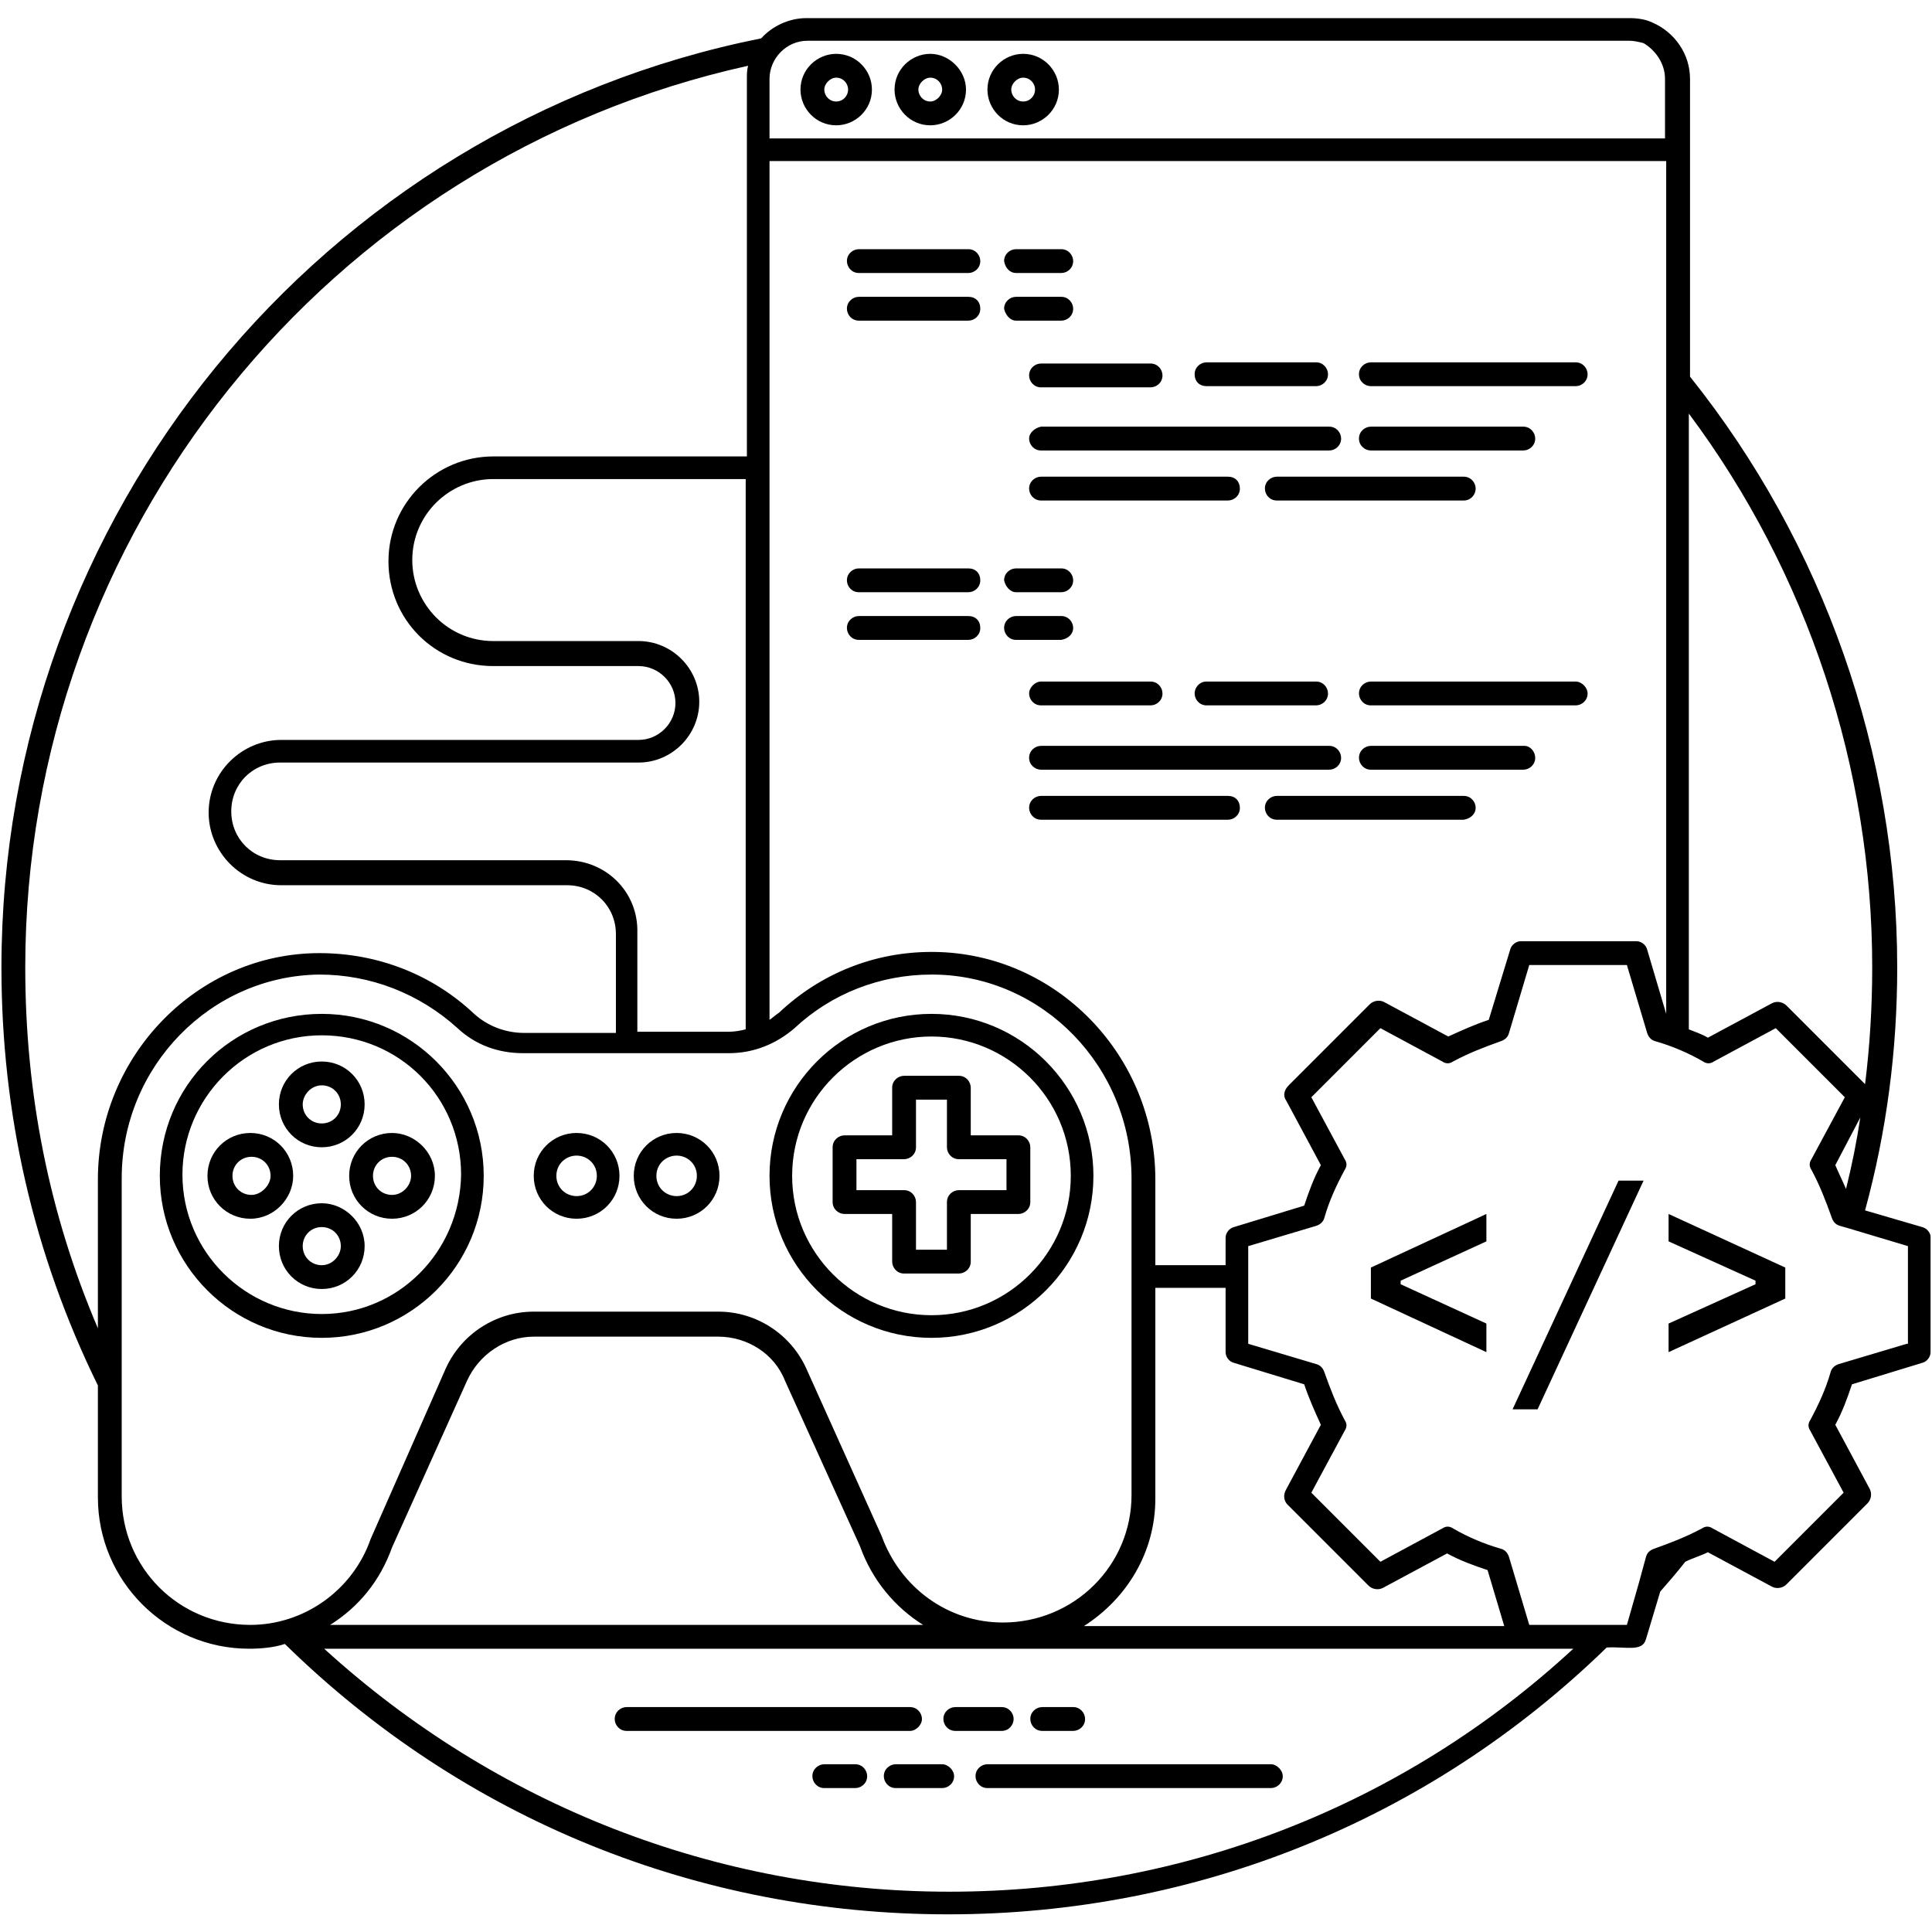 <svg xmlns="http://www.w3.org/2000/svg" xmlns:xlink="http://www.w3.org/1999/xlink" width="1080" zoomAndPan="magnify" viewBox="0 0 810 810" height="1080" preserveAspectRatio="xMidYMid meet" version="1.2"><defs><clipPath id="0be2bbde0a"><path d="M 0 7.594 L 810 7.594 L 810 802.594 L 0 802.594 Z M 0 7.594 "/></clipPath></defs><g id="f5e2a119cf"><path style=" stroke:none;fill-rule:nonzero;fill:#000000;fill-opacity:1;" d="M 386.527 720.695 C 386.527 718.199 384.531 715.703 381.535 715.703 L 262.711 715.703 C 260.215 715.703 257.719 717.699 257.719 720.695 C 257.719 723.195 259.719 725.691 262.711 725.691 L 381.535 725.691 C 384.031 725.691 386.527 723.195 386.527 720.695 Z M 386.527 720.695 "/><path style=" stroke:none;fill-rule:nonzero;fill:#000000;fill-opacity:1;" d="M 424.969 720.695 C 424.969 718.199 422.973 715.703 419.977 715.703 L 400.508 715.703 C 398.012 715.703 395.516 717.699 395.516 720.695 C 395.516 723.195 397.512 725.691 400.508 725.691 L 419.977 725.691 C 422.973 725.691 424.969 723.195 424.969 720.695 Z M 424.969 720.695 "/><path style=" stroke:none;fill-rule:nonzero;fill:#000000;fill-opacity:1;" d="M 436.953 725.691 L 449.934 725.691 C 452.43 725.691 454.926 723.691 454.926 720.695 C 454.926 718.199 452.93 715.703 449.934 715.703 L 436.953 715.703 C 434.457 715.703 431.961 717.699 431.961 720.695 C 431.961 723.195 433.957 725.691 436.953 725.691 Z M 436.953 725.691 "/><path style=" stroke:none;fill-rule:nonzero;fill:#000000;fill-opacity:1;" d="M 532.809 739.672 L 413.988 739.672 C 411.492 739.672 408.992 741.672 408.992 744.668 C 408.992 747.164 410.992 749.66 413.988 749.66 L 532.809 749.66 C 535.305 749.66 537.801 747.664 537.801 744.668 C 537.801 742.168 535.305 739.672 532.809 739.672 Z M 532.809 739.672 "/><path style=" stroke:none;fill-rule:nonzero;fill:#000000;fill-opacity:1;" d="M 395.016 739.672 L 375.543 739.672 C 373.047 739.672 370.551 741.672 370.551 744.668 C 370.551 747.164 372.547 749.66 375.543 749.66 L 395.016 749.66 C 397.512 749.66 400.008 747.664 400.008 744.668 C 400.008 742.168 397.512 739.672 395.016 739.672 Z M 395.016 739.672 "/><path style=" stroke:none;fill-rule:nonzero;fill:#000000;fill-opacity:1;" d="M 358.57 739.672 L 345.59 739.672 C 343.094 739.672 340.598 741.672 340.598 744.668 C 340.598 747.164 342.594 749.66 345.59 749.66 L 358.57 749.66 C 361.066 749.66 363.562 747.664 363.562 744.668 C 363.562 742.168 361.566 739.672 358.57 739.672 Z M 358.57 739.672 "/><path style=" stroke:none;fill-rule:nonzero;fill:#000000;fill-opacity:1;" d="M 202.801 492.984 C 202.801 455.531 172.348 425.07 134.902 425.07 C 97.461 425.07 67.004 455.031 67.004 492.984 C 67.004 530.438 97.461 560.898 134.902 560.898 C 172.348 560.898 202.801 530.438 202.801 492.984 Z M 134.902 550.91 C 102.953 550.91 76.492 524.941 76.492 492.484 C 76.492 460.523 102.453 434.059 134.902 434.059 C 167.355 434.059 193.316 460.023 193.316 492.484 C 192.816 524.941 166.855 550.91 134.902 550.91 Z M 134.902 550.91 "/><path style=" stroke:none;fill-rule:nonzero;fill:#000000;fill-opacity:1;" d="M 134.902 481 C 144.887 481 152.875 473.008 152.875 463.02 C 152.875 453.035 144.887 445.043 134.902 445.043 C 124.918 445.043 116.93 453.035 116.93 463.02 C 116.93 473.008 124.918 481 134.902 481 Z M 134.902 455.031 C 139.398 455.031 142.891 458.527 142.891 463.02 C 142.891 467.516 139.398 471.012 134.902 471.012 C 130.41 471.012 126.914 467.516 126.914 463.02 C 126.914 459.027 130.41 455.031 134.902 455.031 Z M 134.902 455.031 "/><path style=" stroke:none;fill-rule:nonzero;fill:#000000;fill-opacity:1;" d="M 134.902 504.469 C 124.918 504.469 116.93 512.457 116.93 522.445 C 116.93 532.434 124.918 540.422 134.902 540.422 C 144.887 540.422 152.875 532.434 152.875 522.445 C 152.875 512.457 144.391 504.469 134.902 504.469 Z M 134.902 530.438 C 130.41 530.438 126.914 526.941 126.914 522.445 C 126.914 517.953 130.41 514.457 134.902 514.457 C 139.398 514.457 142.891 517.953 142.891 522.445 C 142.891 526.441 139.398 530.438 134.902 530.438 Z M 134.902 530.438 "/><path style=" stroke:none;fill-rule:nonzero;fill:#000000;fill-opacity:1;" d="M 164.359 475.004 C 154.375 475.004 146.387 482.996 146.387 492.984 C 146.387 502.969 154.375 510.961 164.359 510.961 C 174.344 510.961 182.332 502.969 182.332 492.984 C 182.332 482.996 173.844 475.004 164.359 475.004 Z M 164.359 500.973 C 159.867 500.973 156.371 497.477 156.371 492.984 C 156.371 488.488 159.867 484.992 164.359 484.992 C 168.852 484.992 172.348 488.488 172.348 492.984 C 172.348 496.977 168.852 500.973 164.359 500.973 Z M 164.359 500.973 "/><path style=" stroke:none;fill-rule:nonzero;fill:#000000;fill-opacity:1;" d="M 122.922 492.984 C 122.922 482.996 114.934 475.004 104.949 475.004 C 94.965 475.004 86.977 482.996 86.977 492.984 C 86.977 502.969 94.965 510.961 104.949 510.961 C 114.934 510.961 122.922 502.473 122.922 492.984 Z M 105.449 500.973 C 100.953 500.973 97.461 497.477 97.461 492.984 C 97.461 488.488 100.953 484.992 105.449 484.992 C 109.941 484.992 113.438 488.488 113.438 492.984 C 113.438 496.977 109.441 500.973 105.449 500.973 Z M 105.449 500.973 "/><path style=" stroke:none;fill-rule:nonzero;fill:#000000;fill-opacity:1;" d="M 390.523 560.898 C 427.965 560.898 458.422 530.438 458.422 492.984 C 458.422 455.531 427.965 425.07 390.523 425.07 C 353.078 425.07 322.625 455.531 322.625 492.984 C 322.625 530.438 353.078 560.898 390.523 560.898 Z M 390.523 434.559 C 422.473 434.559 448.934 460.523 448.934 492.984 C 448.934 524.941 422.973 551.41 390.523 551.41 C 358.57 551.41 332.109 525.441 332.109 492.984 C 332.109 460.523 358.57 434.559 390.523 434.559 Z M 390.523 434.559 "/><path style=" stroke:none;fill-rule:nonzero;fill:#000000;fill-opacity:1;" d="M 354.074 508.965 L 374.047 508.965 L 374.047 528.938 C 374.047 531.434 376.043 533.934 379.039 533.934 L 402.004 533.934 C 404.5 533.934 406.996 531.934 406.996 528.938 L 406.996 508.965 L 426.969 508.965 C 429.465 508.965 431.961 506.965 431.961 503.969 L 431.961 481 C 431.961 478.5 429.961 476.004 426.969 476.004 L 406.996 476.004 L 406.996 456.031 C 406.996 453.531 405 451.035 402.004 451.035 L 379.039 451.035 C 376.543 451.035 374.047 453.035 374.047 456.031 L 374.047 476.004 L 354.074 476.004 C 351.578 476.004 349.082 478.004 349.082 481 L 349.082 503.969 C 349.082 506.965 351.578 508.965 354.074 508.965 Z M 359.07 485.992 L 379.039 485.992 C 381.535 485.992 384.031 483.996 384.031 481 L 384.031 461.023 L 397.012 461.023 L 397.012 481 C 397.012 483.496 399.008 485.992 402.004 485.992 L 421.977 485.992 L 421.977 498.977 L 402.004 498.977 C 399.508 498.977 397.012 500.973 397.012 503.969 L 397.012 523.945 L 384.031 523.945 L 384.031 503.969 C 384.031 501.473 382.035 498.977 379.039 498.977 L 359.07 498.977 Z M 359.07 485.992 "/><path style=" stroke:none;fill-rule:nonzero;fill:#000000;fill-opacity:1;" d="M 283.68 510.961 C 293.668 510.961 301.656 502.969 301.656 492.984 C 301.656 482.996 293.668 475.004 283.68 475.004 C 273.695 475.004 265.707 482.996 265.707 492.984 C 265.707 502.969 273.695 510.961 283.68 510.961 Z M 283.68 484.492 C 288.176 484.492 292.168 487.988 292.168 492.984 C 292.168 497.477 288.672 501.473 283.68 501.473 C 279.188 501.473 275.195 497.977 275.195 492.984 C 275.195 487.988 279.188 484.492 283.68 484.492 Z M 283.68 484.492 "/><path style=" stroke:none;fill-rule:nonzero;fill:#000000;fill-opacity:1;" d="M 241.742 510.961 C 251.73 510.961 259.719 502.969 259.719 492.984 C 259.719 482.996 251.73 475.004 241.742 475.004 C 231.758 475.004 223.77 482.996 223.77 492.984 C 223.77 502.969 231.758 510.961 241.742 510.961 Z M 241.742 484.492 C 246.238 484.492 250.23 487.988 250.23 492.984 C 250.23 497.477 246.738 501.473 241.742 501.473 C 237.25 501.473 233.258 497.977 233.258 492.984 C 233.258 487.988 237.25 484.492 241.742 484.492 Z M 241.742 484.492 "/><path style=" stroke:none;fill-rule:nonzero;fill:#000000;fill-opacity:1;" d="M 350.582 22.574 C 342.594 22.574 335.605 29.066 335.605 37.555 C 335.605 45.547 342.094 52.539 350.582 52.539 C 358.57 52.539 365.559 46.047 365.559 37.555 C 365.559 29.566 359.07 22.574 350.582 22.574 Z M 350.582 42.551 C 347.586 42.551 345.59 40.055 345.59 37.555 C 345.59 35.059 348.086 32.562 350.582 32.562 C 353.578 32.562 355.574 35.059 355.574 37.555 C 355.574 40.055 353.578 42.551 350.582 42.551 Z M 350.582 42.551 "/><path style=" stroke:none;fill-rule:nonzero;fill:#000000;fill-opacity:1;" d="M 390.023 22.574 C 382.035 22.574 375.043 29.066 375.043 37.555 C 375.043 45.547 381.535 52.539 390.023 52.539 C 398.012 52.539 405 46.047 405 37.555 C 405 29.566 398.012 22.574 390.023 22.574 Z M 390.023 42.551 C 387.027 42.551 385.031 40.055 385.031 37.555 C 385.031 35.059 387.527 32.562 390.023 32.562 C 393.02 32.562 395.016 35.059 395.016 37.555 C 395.016 40.055 392.52 42.551 390.023 42.551 Z M 390.023 42.551 "/><path style=" stroke:none;fill-rule:nonzero;fill:#000000;fill-opacity:1;" d="M 428.965 22.574 C 420.977 22.574 413.988 29.066 413.988 37.555 C 413.988 45.547 420.477 52.539 428.965 52.539 C 436.953 52.539 443.941 46.047 443.941 37.555 C 443.941 29.566 437.453 22.574 428.965 22.574 Z M 428.965 42.551 C 425.969 42.551 423.973 40.055 423.973 37.555 C 423.973 35.059 426.469 32.562 428.965 32.562 C 431.961 32.562 433.957 35.059 433.957 37.555 C 433.957 40.055 431.961 42.551 428.965 42.551 Z M 428.965 42.551 "/><g clip-rule="nonzero" clip-path="url(#0be2bbde0a)"><path style=" stroke:none;fill-rule:nonzero;fill:#000000;fill-opacity:1;" d="M 805.902 514.457 L 781.938 507.465 C 790.922 474.508 795.418 440.551 795.418 405.594 C 795.418 315.707 764.465 227.816 708.547 157.906 L 708.547 33.062 C 708.547 22.574 702.055 13.586 693.07 9.59 C 690.074 8.094 686.578 7.594 683.086 7.594 L 338.102 7.594 C 330.609 7.594 323.621 11.09 319.129 16.082 C 134.402 53.035 0.605 216.332 0.605 405.594 C 0.605 467.016 14.086 525.941 41.043 580.871 L 41.043 627.812 C 41.043 662.77 69.5 691.234 104.449 691.234 C 109.441 691.234 114.934 690.734 119.426 689.238 C 194.316 762.645 292.668 802.594 397.512 802.594 C 501.355 802.594 599.211 763.145 673.598 690.734 C 681.586 690.234 688.578 692.73 690.074 687.238 L 696.066 667.266 C 699.559 663.27 703.055 659.273 706.551 654.781 C 709.547 653.281 713.039 652.281 716.035 650.785 L 742.996 665.266 C 744.992 666.266 747.488 665.766 748.984 664.27 L 782.934 630.309 C 784.434 628.812 784.934 626.316 783.934 624.316 L 769.457 597.352 C 772.449 591.859 774.449 586.367 776.445 580.375 L 805.902 571.383 C 807.898 570.887 809.395 568.887 809.395 566.891 L 809.395 518.453 C 809.395 516.953 807.898 514.957 805.902 514.457 Z M 769.457 488.488 L 779.941 468.516 C 778.441 478.5 776.445 488.488 773.949 498.477 C 772.449 494.98 770.953 491.984 769.457 488.488 Z M 784.934 405.594 C 784.934 422.074 783.934 438.551 781.938 454.531 L 748.984 421.574 C 747.488 420.074 744.992 419.574 742.996 420.574 L 716.035 435.055 C 713.539 433.559 710.543 432.559 708.047 431.559 L 708.047 173.387 C 757.973 240.301 784.934 322.199 784.934 405.594 Z M 539.301 461.523 L 553.777 488.488 C 550.781 493.98 548.785 499.477 546.789 505.469 L 517.332 514.457 C 515.336 514.957 513.836 516.953 513.836 518.949 L 513.836 530.438 L 484.383 530.438 L 484.383 494.48 C 484.383 442.547 442.941 399.602 391.52 399.102 C 391.02 399.102 391.02 399.102 390.523 399.102 C 366.559 399.102 344.09 408.09 326.617 424.57 C 325.121 425.566 324.121 426.566 322.625 427.566 L 322.625 67.52 L 698.562 67.52 L 698.562 425.07 L 690.574 398.102 C 690.074 396.105 688.078 394.605 686.078 394.605 L 637.652 394.605 C 635.656 394.605 633.66 396.105 633.16 398.102 L 624.172 427.566 C 618.18 429.562 612.691 432.059 607.199 434.559 L 580.238 420.074 C 578.242 419.078 575.746 419.574 574.246 421.074 L 540.297 455.031 C 538.301 457.027 537.801 459.523 539.301 461.523 Z M 539.797 630.809 L 573.746 664.766 C 575.246 666.266 577.742 666.766 579.738 665.766 L 606.699 651.285 C 612.191 654.281 617.684 656.277 623.672 658.273 L 630.664 681.746 L 454.426 681.746 C 472.398 670.262 484.383 650.785 484.383 628.312 L 484.383 539.926 L 513.836 539.926 L 513.836 566.891 C 513.836 568.887 515.336 570.887 517.332 571.383 L 546.789 580.375 C 548.785 586.367 551.281 591.859 553.777 597.352 L 539.301 624.316 C 537.801 626.816 538.301 629.312 539.797 630.809 Z M 237.25 360.648 L 117.43 360.648 C 105.945 360.648 96.961 351.66 96.961 340.176 C 96.961 328.691 105.945 319.703 117.43 319.703 L 267.707 319.703 C 281.684 319.703 293.168 308.215 293.168 294.234 C 293.168 280.25 281.684 268.766 267.707 268.766 L 206.797 268.766 C 187.824 268.766 172.848 253.285 172.848 234.809 C 172.848 215.832 188.324 200.852 206.797 200.852 L 312.637 200.852 L 312.637 431.559 C 310.641 432.059 308.145 432.559 305.648 432.559 L 267.207 432.559 L 267.207 391.109 C 267.707 374.133 254.227 360.648 237.25 360.648 Z M 698.062 33.062 L 698.062 58.031 L 322.625 58.031 L 322.625 33.062 C 322.625 24.574 329.613 17.082 338.598 17.082 L 683.086 17.082 C 685.082 17.082 687.078 17.582 689.074 18.082 C 694.066 21.078 698.062 26.57 698.062 33.062 Z M 10.59 405.594 C 10.59 223.82 137.398 66.52 313.637 27.57 C 313.137 29.566 313.137 31.062 313.137 33.062 L 313.137 191.363 L 206.797 191.363 C 182.832 191.363 162.863 210.84 162.863 235.309 C 162.863 259.777 182.332 279.254 206.797 279.254 L 267.707 279.254 C 276.191 279.254 283.184 286.242 283.184 294.734 C 283.184 303.223 276.191 310.215 267.707 310.215 L 117.93 310.215 C 101.453 310.215 87.473 323.695 87.473 340.676 C 87.473 357.152 100.953 371.137 117.93 371.137 L 237.75 371.137 C 249.234 371.137 258.219 380.125 258.219 391.609 L 258.219 433.059 L 219.777 433.059 C 211.789 433.059 204.301 430.062 198.809 425.07 C 181.336 408.59 158.367 399.602 133.906 399.602 C 82.98 399.602 41.043 442.547 41.043 494.48 L 41.043 556.902 C 20.574 508.965 10.59 458.527 10.59 405.594 Z M 51.027 627.312 L 51.027 493.98 C 51.027 447.039 88.473 409.09 133.906 408.59 C 155.371 408.59 175.844 416.578 191.82 431.062 C 199.309 438.051 208.793 441.547 219.277 441.547 L 305.648 441.547 C 316.133 441.547 325.617 437.555 333.109 431.062 C 348.586 416.578 369.055 408.59 390.523 408.59 C 391.02 408.59 391.02 408.59 391.52 408.59 C 437.453 409.09 474.395 447.539 474.395 493.98 L 474.395 626.816 C 474.395 656.277 450.434 680.246 420.477 680.246 C 397.512 680.246 377.539 665.766 369.555 643.793 L 338.102 573.883 C 331.609 559.398 317.133 549.91 301.156 549.91 L 223.77 549.91 C 207.793 549.91 193.316 559.398 186.824 573.883 L 155.371 645.293 C 147.883 666.766 127.414 681.246 104.949 681.246 C 74.992 681.246 51.027 657.277 51.027 627.312 Z M 387.027 681.246 L 138.398 681.246 C 150.379 673.754 159.367 662.77 164.359 648.789 L 195.812 578.875 C 200.805 567.891 211.789 560.398 223.77 560.398 L 301.156 560.398 C 313.137 560.398 324.621 567.391 329.113 578.875 L 360.566 648.289 C 365.559 662.27 375.043 673.754 387.027 681.246 Z M 135.902 691.234 C 189.32 691.234 591.223 691.234 659.621 691.234 C 588.227 757.152 495.863 793.105 398.012 793.105 C 300.156 793.105 207.793 756.652 135.902 691.234 Z M 799.41 563.395 L 770.953 571.883 C 769.457 572.383 767.957 573.383 767.457 575.379 C 765.461 582.371 762.465 588.863 758.973 595.355 C 757.973 596.852 757.973 598.352 758.973 599.848 L 772.949 625.816 L 743.992 654.781 L 718.031 640.797 C 716.535 639.797 715.035 639.797 713.539 640.797 C 707.047 644.293 700.559 646.789 693.57 649.285 C 692.07 649.785 690.574 650.785 690.074 652.781 L 687.078 663.77 L 682.086 681.246 C 681.086 681.246 639.148 681.246 641.148 681.246 L 632.66 652.781 C 632.16 651.285 631.164 649.785 629.164 649.285 C 622.176 647.289 615.188 644.293 609.195 640.797 C 607.695 639.797 606.199 639.797 604.703 640.797 L 578.742 654.781 L 549.785 625.816 L 563.762 599.848 C 564.762 598.352 564.762 596.852 563.762 595.355 C 560.27 588.863 557.773 582.371 555.277 575.379 C 554.777 573.883 553.777 572.383 551.781 571.883 L 523.324 563.395 L 523.324 522.445 L 551.781 513.957 C 553.277 513.457 554.777 512.457 555.277 510.461 C 557.273 503.469 560.27 496.977 563.762 490.484 C 564.762 488.988 564.762 487.488 563.762 485.992 L 549.785 460.023 L 578.742 431.062 L 604.703 445.043 C 606.199 446.043 607.695 446.043 609.195 445.043 C 615.684 441.547 622.176 439.051 629.164 436.555 C 630.664 436.055 632.16 435.055 632.66 433.059 L 641.148 404.594 L 682.086 404.594 L 690.574 433.059 C 691.074 434.559 692.07 436.055 694.066 436.555 C 701.059 438.551 708.047 441.547 714.039 445.043 C 715.535 446.043 717.035 446.043 718.531 445.043 L 744.492 431.062 L 773.449 460.023 L 759.469 485.992 C 758.473 487.488 758.473 488.988 759.469 490.484 C 762.965 496.977 765.461 503.469 767.957 510.461 C 768.457 511.961 769.457 513.457 771.453 513.957 L 774.945 514.957 L 799.91 522.445 L 799.91 563.395 Z M 799.41 563.395 "/></g><path style=" stroke:none;fill-rule:nonzero;fill:#000000;fill-opacity:1;" d="M 406 104.473 L 360.066 104.473 C 357.57 104.473 355.074 106.469 355.074 109.465 C 355.074 111.961 357.07 114.461 360.066 114.461 L 406 114.461 C 408.496 114.461 410.992 112.461 410.992 109.465 C 410.992 106.969 408.992 104.473 406 104.473 Z M 406 104.473 "/><path style=" stroke:none;fill-rule:nonzero;fill:#000000;fill-opacity:1;" d="M 425.969 114.461 L 444.941 114.461 C 447.438 114.461 449.934 112.461 449.934 109.465 C 449.934 106.969 447.938 104.473 444.941 104.473 L 425.969 104.473 C 423.473 104.473 420.977 106.469 420.977 109.465 C 421.477 112.461 423.473 114.461 425.969 114.461 Z M 425.969 114.461 "/><path style=" stroke:none;fill-rule:nonzero;fill:#000000;fill-opacity:1;" d="M 406 124.445 L 360.066 124.445 C 357.57 124.445 355.074 126.445 355.074 129.441 C 355.074 131.938 357.07 134.434 360.066 134.434 L 406 134.434 C 408.496 134.434 410.992 132.438 410.992 129.441 C 410.992 126.445 408.992 124.445 406 124.445 Z M 406 124.445 "/><path style=" stroke:none;fill-rule:nonzero;fill:#000000;fill-opacity:1;" d="M 425.969 134.434 L 444.941 134.434 C 447.438 134.434 449.934 132.438 449.934 129.441 C 449.934 126.945 447.938 124.445 444.941 124.445 L 425.969 124.445 C 423.473 124.445 420.977 126.445 420.977 129.441 C 421.477 131.938 423.473 134.434 425.969 134.434 Z M 425.969 134.434 "/><path style=" stroke:none;fill-rule:nonzero;fill:#000000;fill-opacity:1;" d="M 431.461 157.406 C 431.461 159.902 433.457 162.398 436.453 162.398 L 482.383 162.398 C 484.879 162.398 487.375 160.402 487.375 157.406 C 487.375 154.91 485.379 152.41 482.383 152.41 L 436.453 152.41 C 433.957 152.41 431.461 154.41 431.461 157.406 Z M 431.461 157.406 "/><path style=" stroke:none;fill-rule:nonzero;fill:#000000;fill-opacity:1;" d="M 505.848 161.898 L 551.781 161.898 C 554.277 161.898 556.773 159.902 556.773 156.906 C 556.773 154.41 554.777 151.914 551.781 151.914 L 505.848 151.914 C 503.352 151.914 500.855 153.91 500.855 156.906 C 500.855 159.902 502.855 161.898 505.848 161.898 Z M 505.848 161.898 "/><path style=" stroke:none;fill-rule:nonzero;fill:#000000;fill-opacity:1;" d="M 574.746 161.898 L 660.617 161.898 C 663.113 161.898 665.609 159.902 665.609 156.906 C 665.609 154.41 663.613 151.914 660.617 151.914 L 574.746 151.914 C 572.25 151.914 569.754 153.91 569.754 156.906 C 569.754 159.902 572.25 161.898 574.746 161.898 Z M 574.746 161.898 "/><path style=" stroke:none;fill-rule:nonzero;fill:#000000;fill-opacity:1;" d="M 431.461 183.871 C 431.461 186.367 433.457 188.867 436.453 188.867 L 557.273 188.867 C 559.77 188.867 562.266 186.867 562.266 183.871 C 562.266 181.375 560.27 178.879 557.273 178.879 L 436.453 178.879 C 433.957 179.379 431.461 181.375 431.461 183.871 Z M 431.461 183.871 "/><path style=" stroke:none;fill-rule:nonzero;fill:#000000;fill-opacity:1;" d="M 574.746 188.867 L 638.652 188.867 C 641.148 188.867 643.645 186.867 643.645 183.871 C 643.645 181.375 641.645 178.879 638.652 178.879 L 574.746 178.879 C 572.25 178.879 569.754 180.875 569.754 183.871 C 569.754 186.867 572.25 188.867 574.746 188.867 Z M 574.746 188.867 "/><path style=" stroke:none;fill-rule:nonzero;fill:#000000;fill-opacity:1;" d="M 514.836 199.852 L 436.453 199.852 C 433.957 199.852 431.461 201.848 431.461 204.844 C 431.461 207.344 433.457 209.84 436.453 209.84 L 514.836 209.84 C 517.332 209.84 519.828 207.844 519.828 204.844 C 519.828 201.848 517.832 199.852 514.836 199.852 Z M 514.836 199.852 "/><path style=" stroke:none;fill-rule:nonzero;fill:#000000;fill-opacity:1;" d="M 618.68 204.844 C 618.68 202.348 616.684 199.852 613.688 199.852 L 535.305 199.852 C 532.809 199.852 530.312 201.848 530.312 204.844 C 530.312 207.344 532.309 209.84 535.305 209.84 L 613.688 209.84 C 616.684 209.84 618.68 207.344 618.68 204.844 Z M 618.68 204.844 "/><path style=" stroke:none;fill-rule:nonzero;fill:#000000;fill-opacity:1;" d="M 406 238.305 L 360.066 238.305 C 357.57 238.305 355.074 240.301 355.074 243.297 C 355.074 245.793 357.07 248.289 360.066 248.289 L 406 248.289 C 408.496 248.289 410.992 246.293 410.992 243.297 C 410.992 240.301 408.992 238.305 406 238.305 Z M 406 238.305 "/><path style=" stroke:none;fill-rule:nonzero;fill:#000000;fill-opacity:1;" d="M 425.969 248.289 L 444.941 248.289 C 447.438 248.289 449.934 246.293 449.934 243.297 C 449.934 240.801 447.938 238.305 444.941 238.305 L 425.969 238.305 C 423.473 238.305 420.977 240.301 420.977 243.297 C 421.477 245.793 423.473 248.289 425.969 248.289 Z M 425.969 248.289 "/><path style=" stroke:none;fill-rule:nonzero;fill:#000000;fill-opacity:1;" d="M 406 258.277 L 360.066 258.277 C 357.57 258.277 355.074 260.277 355.074 263.273 C 355.074 265.77 357.07 268.266 360.066 268.266 L 406 268.266 C 408.496 268.266 410.992 266.27 410.992 263.273 C 410.992 260.277 408.992 258.277 406 258.277 Z M 406 258.277 "/><path style=" stroke:none;fill-rule:nonzero;fill:#000000;fill-opacity:1;" d="M 449.934 263.273 C 449.934 260.773 447.938 258.277 444.941 258.277 L 425.969 258.277 C 423.473 258.277 420.977 260.277 420.977 263.273 C 420.977 265.77 422.973 268.266 425.969 268.266 L 444.941 268.266 C 447.938 267.766 449.934 265.77 449.934 263.273 Z M 449.934 263.273 "/><path style=" stroke:none;fill-rule:nonzero;fill:#000000;fill-opacity:1;" d="M 431.461 290.738 C 431.461 293.234 433.457 295.73 436.453 295.73 L 482.383 295.73 C 484.879 295.73 487.375 293.734 487.375 290.738 C 487.375 288.242 485.379 285.742 482.383 285.742 L 436.453 285.742 C 433.957 285.742 431.461 288.242 431.461 290.738 Z M 431.461 290.738 "/><path style=" stroke:none;fill-rule:nonzero;fill:#000000;fill-opacity:1;" d="M 500.855 290.738 C 500.855 293.234 502.855 295.73 505.848 295.73 L 551.781 295.73 C 554.277 295.73 556.773 293.734 556.773 290.738 C 556.773 288.242 554.777 285.742 551.781 285.742 L 505.848 285.742 C 502.855 285.742 500.855 288.242 500.855 290.738 Z M 500.855 290.738 "/><path style=" stroke:none;fill-rule:nonzero;fill:#000000;fill-opacity:1;" d="M 660.617 285.742 L 574.746 285.742 C 572.25 285.742 569.754 287.742 569.754 290.738 C 569.754 293.234 571.75 295.73 574.746 295.73 L 660.617 295.73 C 663.113 295.73 665.609 293.734 665.609 290.738 C 665.609 288.242 663.113 285.742 660.617 285.742 Z M 660.617 285.742 "/><path style=" stroke:none;fill-rule:nonzero;fill:#000000;fill-opacity:1;" d="M 436.453 322.699 L 557.273 322.699 C 559.77 322.699 562.266 320.699 562.266 317.703 C 562.266 315.207 560.27 312.711 557.273 312.711 L 436.453 312.711 C 433.957 312.711 431.461 314.707 431.461 317.703 C 431.461 320.699 433.957 322.699 436.453 322.699 Z M 436.453 322.699 "/><path style=" stroke:none;fill-rule:nonzero;fill:#000000;fill-opacity:1;" d="M 639.148 312.711 L 574.746 312.711 C 572.25 312.711 569.754 314.707 569.754 317.703 C 569.754 320.199 571.75 322.699 574.746 322.699 L 638.652 322.699 C 641.148 322.699 643.645 320.699 643.645 317.703 C 643.645 315.207 641.645 312.711 639.148 312.711 Z M 639.148 312.711 "/><path style=" stroke:none;fill-rule:nonzero;fill:#000000;fill-opacity:1;" d="M 514.836 333.684 L 436.453 333.684 C 433.957 333.684 431.461 335.68 431.461 338.676 C 431.461 341.176 433.457 343.672 436.453 343.672 L 514.836 343.672 C 517.332 343.672 519.828 341.672 519.828 338.676 C 519.828 335.68 517.832 333.684 514.836 333.684 Z M 514.836 333.684 "/><path style=" stroke:none;fill-rule:nonzero;fill:#000000;fill-opacity:1;" d="M 618.68 338.676 C 618.68 336.18 616.684 333.684 613.688 333.684 L 535.305 333.684 C 532.809 333.684 530.312 335.68 530.312 338.676 C 530.312 341.176 532.309 343.672 535.305 343.672 L 613.688 343.672 C 616.684 343.172 618.68 341.176 618.68 338.676 Z M 618.68 338.676 "/><path style=" stroke:none;fill-rule:nonzero;fill:#000000;fill-opacity:1;" d="M 574.746 544.418 L 623.176 566.891 L 623.176 554.906 L 587.227 538.426 L 587.227 536.93 L 623.176 520.449 L 623.176 508.965 L 574.746 531.434 Z M 574.746 544.418 "/><path style=" stroke:none;fill-rule:nonzero;fill:#000000;fill-opacity:1;" d="M 634.156 590.859 L 644.641 590.859 L 689.074 494.98 L 678.59 494.98 Z M 634.156 590.859 "/><path style=" stroke:none;fill-rule:nonzero;fill:#000000;fill-opacity:1;" d="M 699.559 520.449 L 736.004 536.93 L 736.004 538.426 L 699.559 554.906 L 699.559 566.891 L 748.488 544.418 L 748.488 531.434 L 699.559 508.965 Z M 699.559 520.449 "/></g></svg>